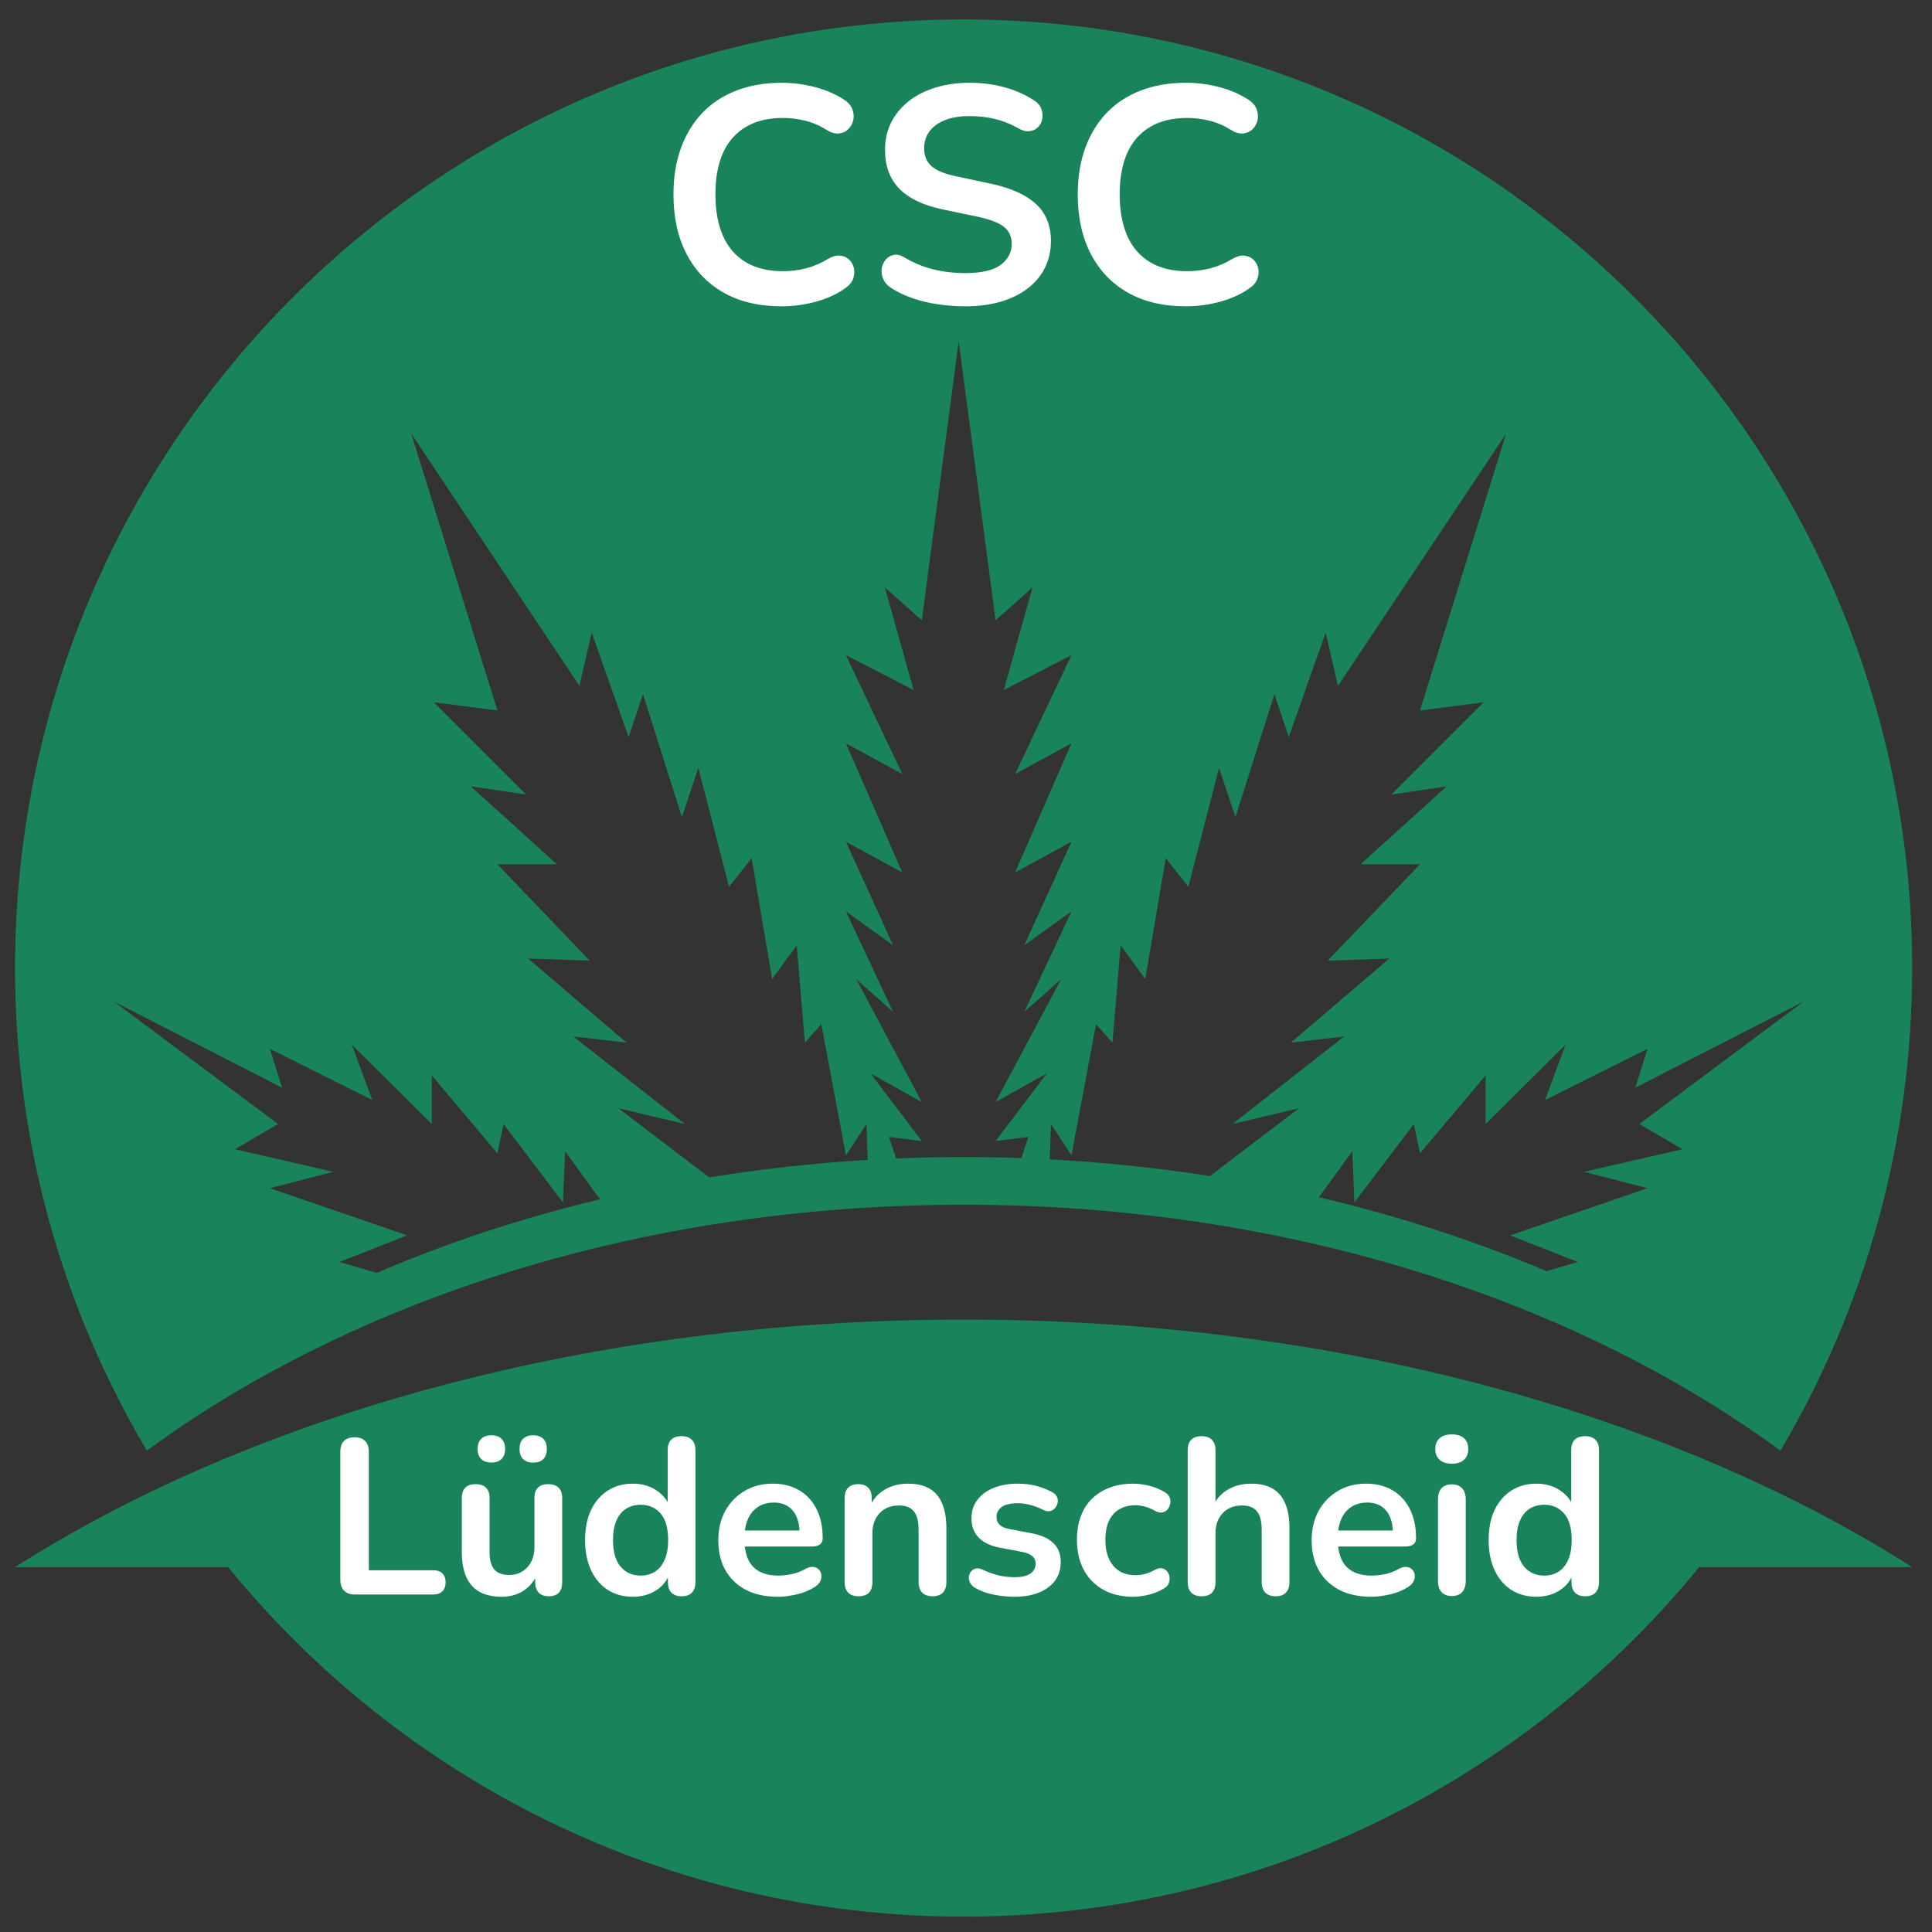 <svg xmlns="http://www.w3.org/2000/svg" xmlns:xlink="http://www.w3.org/1999/xlink" width="500" viewBox="0 0 375 375" height="500" preserveAspectRatio="xMidYMid meet"><rect x="0" y="0" width="375" height="375" fill="#333333" stroke="none"/><defs><g></g><clipPath id="0578727d8d"><path d="M 2.918 3.773 L 371.16 3.773 L 371.16 281.707 L 2.918 281.707 Z M 2.918 3.773 " clip-rule="nonzero"></path></clipPath><clipPath id="08a0e0ea9a"><path d="M 2.918 256.082 L 371.16 256.082 L 371.16 372.016 L 2.918 372.016 Z M 2.918 256.082 " clip-rule="nonzero"></path></clipPath></defs><g clip-path="url(#0578727d8d)"><path fill="#19835a" d="M 52.375 203.57 L 72.273 213.516 L 68.293 202.773 L 83.812 218.172 L 83.812 208.742 L 96.547 223.863 L 97.738 218.172 L 109.281 233.414 L 109.68 223.465 L 116.465 232.777 C 101.207 236.434 86.695 241.246 73.137 247.062 L 65.906 244.953 L 79.035 239.781 L 52.375 230.629 L 64.711 227.445 L 45.609 223.066 L 53.969 218.172 L 22.133 194.414 L 54.766 211.129 Z M 112.465 133.133 L 114.852 122.789 L 122.016 143.082 L 124.801 134.727 L 132.359 158.602 L 135.543 149.051 L 141.512 172.133 L 145.891 166.562 L 149.871 190.039 L 154.645 183.473 L 156.238 202.375 L 159.422 198.793 L 164.195 224.262 L 168.176 218.172 L 168.41 225.137 C 157.934 225.762 147.664 226.902 137.652 228.527 L 120.023 215.109 L 132.957 218.172 L 111.27 201.18 L 121.617 202.375 L 102.516 186.059 L 114.453 186.457 L 96.547 167.754 L 108.086 167.754 L 91.375 152.633 L 102.117 154.223 L 84.211 136.316 L 96.547 137.91 L 79.832 84.188 Z M 164.195 163.379 L 175.141 169.348 L 164.195 144.277 L 175.141 150.246 L 164.195 127.164 L 177.328 133.93 L 171.758 114.031 L 178.922 120.402 L 186.082 66.281 L 193.246 120.402 L 200.406 114.031 L 194.836 133.93 L 207.969 127.164 L 197.027 150.246 L 207.969 144.277 L 197.027 169.348 L 207.969 163.379 L 198.816 183.473 L 207.969 176.906 L 198.816 196.406 L 205.98 190.039 L 193.246 213.914 L 203.191 208.344 L 193.246 221.477 L 199.613 220.68 L 198.242 224.785 C 194.531 224.652 190.797 224.582 187.039 224.582 C 182.641 224.582 178.277 224.68 173.945 224.859 L 172.551 220.68 L 178.922 221.477 L 168.969 208.344 L 178.922 213.914 L 166.188 190.039 L 173.348 196.406 L 164.195 176.906 L 173.348 183.473 Z M 215.926 202.375 L 217.52 183.473 L 222.293 190.039 L 226.273 166.562 L 230.652 172.133 L 236.621 149.051 L 239.805 158.602 L 247.367 134.727 L 250.148 143.082 L 257.312 122.789 L 259.699 133.133 L 292.332 84.188 L 275.617 137.91 L 287.953 136.316 L 270.047 154.223 L 280.793 152.633 L 264.078 167.754 L 275.617 167.754 L 257.711 186.457 L 269.648 186.059 L 250.547 202.375 L 260.895 201.18 L 239.207 218.172 L 252.141 215.109 L 234.84 228.277 C 224.723 226.691 214.344 225.594 203.758 225.031 L 203.988 218.172 L 207.969 224.262 L 212.742 198.793 Z M 319.789 203.57 L 317.402 211.129 L 350.031 194.414 L 318.199 218.172 L 326.555 223.066 L 307.453 227.445 L 319.789 230.629 L 293.125 239.781 L 306.258 244.953 L 300.164 246.73 C 286.344 240.859 271.547 236.023 255.984 232.391 L 262.484 223.465 L 262.887 233.414 L 274.426 218.172 L 275.617 223.863 L 288.352 208.742 L 288.352 218.172 L 303.871 202.773 L 299.891 213.516 Z M 187.039 233.84 C 249.258 233.84 305.461 252.141 345.574 281.574 C 361.824 254.129 371.156 222.105 371.156 187.898 C 371.156 86.211 288.727 3.777 187.039 3.777 C 85.352 3.777 2.918 86.211 2.918 187.898 C 2.918 222.105 12.254 254.129 28.508 281.57 C 68.617 252.141 124.82 233.84 187.039 233.84 " fill-opacity="1" fill-rule="nonzero"></path></g><g clip-path="url(#08a0e0ea9a)"><path fill="#19835a" d="M 187.039 256.129 C 114.715 256.129 49.41 274.559 2.918 304.18 L 44.281 304.18 C 78.043 345.578 129.453 372.02 187.039 372.02 C 244.625 372.02 296.035 345.578 329.797 304.18 L 371.156 304.18 C 324.668 274.559 259.363 256.129 187.039 256.129 " fill-opacity="1" fill-rule="nonzero"></path></g><g fill="#ffffff" fill-opacity="1"><g transform="translate(127.485, 58.861)"><g><path d="M 24.25 0.594 C 19.852 0.594 16.086 -0.289 12.953 -2.062 C 9.828 -3.844 7.426 -6.359 5.75 -9.609 C 4.07 -12.859 3.234 -16.695 3.234 -21.125 C 3.234 -24.438 3.711 -27.422 4.672 -30.078 C 5.629 -32.734 7.004 -35.008 8.797 -36.906 C 10.598 -38.801 12.801 -40.254 15.406 -41.266 C 18.02 -42.285 20.969 -42.797 24.25 -42.797 C 26.438 -42.797 28.586 -42.516 30.703 -41.953 C 32.816 -41.398 34.676 -40.602 36.281 -39.562 C 37.113 -39.039 37.672 -38.41 37.953 -37.672 C 38.234 -36.941 38.289 -36.227 38.125 -35.531 C 37.969 -34.832 37.641 -34.242 37.141 -33.766 C 36.641 -33.285 36.02 -33.016 35.281 -32.953 C 34.539 -32.891 33.734 -33.141 32.859 -33.703 C 31.617 -34.492 30.281 -35.066 28.844 -35.422 C 27.414 -35.785 25.961 -35.969 24.484 -35.969 C 21.648 -35.969 19.254 -35.391 17.297 -34.234 C 15.336 -33.078 13.859 -31.398 12.859 -29.203 C 11.867 -27.016 11.375 -24.32 11.375 -21.125 C 11.375 -17.977 11.867 -15.285 12.859 -13.047 C 13.859 -10.816 15.336 -9.117 17.297 -7.953 C 19.254 -6.797 21.648 -6.219 24.484 -6.219 C 25.992 -6.219 27.488 -6.406 28.969 -6.781 C 30.445 -7.164 31.844 -7.758 33.156 -8.562 C 34.039 -9.082 34.832 -9.312 35.531 -9.25 C 36.227 -9.188 36.816 -8.938 37.297 -8.5 C 37.773 -8.062 38.094 -7.508 38.25 -6.844 C 38.406 -6.188 38.363 -5.508 38.125 -4.812 C 37.883 -4.113 37.406 -3.508 36.688 -3 C 35.094 -1.832 33.188 -0.941 30.969 -0.328 C 28.758 0.285 26.52 0.594 24.25 0.594 Z M 24.25 0.594 "></path></g></g></g><g fill="#ffffff" fill-opacity="1"><g transform="translate(168.187, 58.861)"><g><path d="M 19.156 0.594 C 17.395 0.594 15.633 0.461 13.875 0.203 C 12.125 -0.047 10.469 -0.441 8.906 -0.984 C 7.352 -1.523 5.961 -2.195 4.734 -3 C 4.016 -3.477 3.516 -4.055 3.234 -4.734 C 2.953 -5.41 2.859 -6.078 2.953 -6.734 C 3.055 -7.391 3.316 -7.969 3.734 -8.469 C 4.16 -8.969 4.691 -9.273 5.328 -9.391 C 5.961 -9.516 6.66 -9.336 7.422 -8.859 C 9.18 -7.816 11.035 -7.055 12.984 -6.578 C 14.941 -6.098 17 -5.859 19.156 -5.859 C 22.312 -5.859 24.602 -6.383 26.031 -7.438 C 27.469 -8.5 28.188 -9.867 28.188 -11.547 C 28.188 -12.941 27.676 -14.039 26.656 -14.844 C 25.645 -15.645 23.898 -16.305 21.422 -16.828 L 14.844 -18.203 C 11.051 -18.992 8.227 -20.336 6.375 -22.234 C 4.52 -24.129 3.594 -26.633 3.594 -29.75 C 3.594 -31.707 3.988 -33.484 4.781 -35.078 C 5.582 -36.672 6.711 -38.047 8.172 -39.203 C 9.629 -40.359 11.363 -41.242 13.375 -41.859 C 15.395 -42.484 17.617 -42.797 20.047 -42.797 C 22.441 -42.797 24.719 -42.492 26.875 -41.891 C 29.031 -41.297 30.969 -40.422 32.688 -39.266 C 33.32 -38.828 33.75 -38.285 33.969 -37.641 C 34.188 -37.004 34.234 -36.379 34.109 -35.766 C 33.992 -35.148 33.719 -34.617 33.281 -34.172 C 32.844 -33.734 32.289 -33.473 31.625 -33.391 C 30.969 -33.316 30.223 -33.52 29.391 -34 C 27.91 -34.832 26.41 -35.426 24.891 -35.781 C 23.379 -36.145 21.75 -36.328 20 -36.328 C 18.156 -36.328 16.57 -36.066 15.25 -35.547 C 13.938 -35.035 12.93 -34.312 12.234 -33.375 C 11.535 -32.438 11.188 -31.328 11.188 -30.047 C 11.188 -28.609 11.664 -27.461 12.625 -26.609 C 13.582 -25.754 15.219 -25.086 17.531 -24.609 L 24.062 -23.219 C 28.008 -22.383 30.953 -21.066 32.891 -19.266 C 34.828 -17.473 35.797 -15.082 35.797 -12.094 C 35.797 -10.176 35.406 -8.438 34.625 -6.875 C 33.852 -5.32 32.738 -3.988 31.281 -2.875 C 29.82 -1.758 28.07 -0.898 26.031 -0.297 C 24 0.297 21.707 0.594 19.156 0.594 Z M 19.156 0.594 "></path></g></g></g><g fill="#ffffff" fill-opacity="1"><g transform="translate(205.956, 58.861)"><g><path d="M 24.25 0.594 C 19.852 0.594 16.086 -0.289 12.953 -2.062 C 9.828 -3.844 7.426 -6.359 5.75 -9.609 C 4.07 -12.859 3.234 -16.695 3.234 -21.125 C 3.234 -24.438 3.711 -27.422 4.672 -30.078 C 5.629 -32.734 7.004 -35.008 8.797 -36.906 C 10.598 -38.801 12.801 -40.254 15.406 -41.266 C 18.02 -42.285 20.969 -42.797 24.25 -42.797 C 26.438 -42.797 28.586 -42.516 30.703 -41.953 C 32.816 -41.398 34.676 -40.602 36.281 -39.562 C 37.113 -39.039 37.672 -38.41 37.953 -37.672 C 38.234 -36.941 38.289 -36.227 38.125 -35.531 C 37.969 -34.832 37.641 -34.242 37.141 -33.766 C 36.641 -33.285 36.02 -33.016 35.281 -32.953 C 34.539 -32.891 33.734 -33.141 32.859 -33.703 C 31.617 -34.492 30.281 -35.066 28.844 -35.422 C 27.414 -35.785 25.961 -35.969 24.484 -35.969 C 21.648 -35.969 19.254 -35.391 17.297 -34.234 C 15.336 -33.078 13.859 -31.398 12.859 -29.203 C 11.867 -27.016 11.375 -24.32 11.375 -21.125 C 11.375 -17.977 11.867 -15.285 12.859 -13.047 C 13.859 -10.816 15.336 -9.117 17.297 -7.953 C 19.254 -6.797 21.648 -6.219 24.484 -6.219 C 25.992 -6.219 27.488 -6.406 28.969 -6.781 C 30.445 -7.164 31.844 -7.758 33.156 -8.562 C 34.039 -9.082 34.832 -9.312 35.531 -9.25 C 36.227 -9.188 36.816 -8.938 37.297 -8.5 C 37.773 -8.062 38.094 -7.508 38.25 -6.844 C 38.406 -6.188 38.363 -5.508 38.125 -4.812 C 37.883 -4.113 37.406 -3.508 36.688 -3 C 35.094 -1.832 33.188 -0.941 30.969 -0.328 C 28.758 0.285 26.52 0.594 24.25 0.594 Z M 24.25 0.594 "></path></g></g></g><g fill="#ffffff" fill-opacity="1"><g transform="translate(62.744, 309.493)"><g><path d="M 6.125 0 C 5.227 0 4.535 -0.25 4.047 -0.75 C 3.555 -1.258 3.312 -1.957 3.312 -2.844 L 3.312 -27.719 C 3.312 -28.633 3.547 -29.328 4.016 -29.797 C 4.492 -30.273 5.18 -30.516 6.078 -30.516 C 6.973 -30.516 7.656 -30.273 8.125 -29.797 C 8.602 -29.328 8.844 -28.633 8.844 -27.719 L 8.844 -4.703 L 21.344 -4.703 C 22.113 -4.703 22.707 -4.5 23.125 -4.094 C 23.539 -3.688 23.75 -3.113 23.75 -2.375 C 23.75 -1.625 23.539 -1.039 23.125 -0.625 C 22.707 -0.207 22.113 0 21.344 0 Z M 6.125 0 "></path></g></g></g><g fill="#ffffff" fill-opacity="1"><g transform="translate(86.967, 309.493)"><g><path d="M 10.438 0.438 C 8.676 0.438 7.223 0.113 6.078 -0.531 C 4.93 -1.188 4.078 -2.16 3.516 -3.453 C 2.953 -4.742 2.672 -6.352 2.672 -8.281 L 2.672 -18.703 C 2.672 -19.629 2.898 -20.312 3.359 -20.75 C 3.816 -21.195 4.477 -21.422 5.344 -21.422 C 6.207 -21.422 6.875 -21.195 7.344 -20.75 C 7.82 -20.312 8.062 -19.629 8.062 -18.703 L 8.062 -8.188 C 8.062 -6.695 8.363 -5.594 8.969 -4.875 C 9.57 -4.156 10.535 -3.797 11.859 -3.797 C 13.297 -3.797 14.473 -4.289 15.391 -5.281 C 16.305 -6.27 16.766 -7.582 16.766 -9.219 L 16.766 -18.703 C 16.766 -19.629 16.992 -20.312 17.453 -20.75 C 17.922 -21.195 18.582 -21.422 19.438 -21.422 C 20.301 -21.422 20.969 -21.195 21.438 -20.75 C 21.914 -20.312 22.156 -19.629 22.156 -18.703 L 22.156 -2.422 C 22.156 -0.578 21.281 0.344 19.531 0.344 C 18.695 0.344 18.051 0.109 17.594 -0.359 C 17.133 -0.836 16.906 -1.523 16.906 -2.422 L 16.906 -5.688 L 17.5 -4.391 C 16.895 -2.836 15.984 -1.645 14.766 -0.812 C 13.547 0.02 12.102 0.438 10.438 0.438 Z M 16.547 -25.609 C 15.68 -25.609 15.02 -25.836 14.562 -26.297 C 14.102 -26.754 13.875 -27.414 13.875 -28.281 C 13.875 -29.113 14.102 -29.758 14.562 -30.219 C 15.02 -30.676 15.68 -30.906 16.547 -30.906 C 17.379 -30.906 18.023 -30.676 18.484 -30.219 C 18.941 -29.758 19.172 -29.113 19.172 -28.281 C 19.172 -27.414 18.945 -26.754 18.5 -26.297 C 18.062 -25.836 17.41 -25.609 16.547 -25.609 Z M 8.406 -25.609 C 7.57 -25.609 6.914 -25.836 6.438 -26.297 C 5.969 -26.754 5.734 -27.414 5.734 -28.281 C 5.734 -29.113 5.969 -29.758 6.438 -30.219 C 6.914 -30.676 7.57 -30.906 8.406 -30.906 C 9.258 -30.906 9.914 -30.676 10.375 -30.219 C 10.844 -29.758 11.078 -29.113 11.078 -28.281 C 11.078 -27.414 10.844 -26.754 10.375 -26.297 C 9.914 -25.836 9.258 -25.609 8.406 -25.609 Z M 8.406 -25.609 "></path></g></g></g><g fill="#ffffff" fill-opacity="1"><g transform="translate(111.923, 309.493)"><g><path d="M 10.906 0.438 C 9.062 0.438 7.441 -0.004 6.047 -0.891 C 4.66 -1.785 3.578 -3.062 2.797 -4.719 C 2.023 -6.375 1.641 -8.32 1.641 -10.562 C 1.641 -12.832 2.023 -14.781 2.797 -16.406 C 3.578 -18.031 4.66 -19.285 6.047 -20.172 C 7.441 -21.066 9.062 -21.516 10.906 -21.516 C 12.656 -21.516 14.18 -21.082 15.484 -20.219 C 16.797 -19.352 17.688 -18.219 18.156 -16.812 L 17.672 -16.812 L 17.672 -28.016 C 17.672 -28.91 17.898 -29.586 18.359 -30.047 C 18.816 -30.504 19.477 -30.734 20.344 -30.734 C 21.207 -30.734 21.875 -30.504 22.344 -30.047 C 22.82 -29.586 23.062 -28.91 23.062 -28.016 L 23.062 -2.422 C 23.062 -1.523 22.832 -0.836 22.375 -0.359 C 21.914 0.109 21.254 0.344 20.391 0.344 C 19.523 0.344 18.863 0.109 18.406 -0.359 C 17.945 -0.836 17.719 -1.523 17.719 -2.422 L 17.719 -5.781 L 18.188 -4.484 C 17.758 -2.984 16.883 -1.785 15.562 -0.891 C 14.238 -0.004 12.688 0.438 10.906 0.438 Z M 12.422 -3.672 C 13.484 -3.672 14.414 -3.926 15.219 -4.438 C 16.02 -4.957 16.645 -5.727 17.094 -6.75 C 17.539 -7.77 17.766 -9.039 17.766 -10.562 C 17.766 -12.863 17.273 -14.582 16.297 -15.719 C 15.316 -16.852 14.023 -17.422 12.422 -17.422 C 11.359 -17.422 10.422 -17.164 9.609 -16.656 C 8.805 -16.156 8.18 -15.395 7.734 -14.375 C 7.285 -13.352 7.062 -12.082 7.062 -10.562 C 7.062 -8.289 7.551 -6.57 8.531 -5.406 C 9.508 -4.25 10.805 -3.672 12.422 -3.672 Z M 12.422 -3.672 "></path></g></g></g><g fill="#ffffff" fill-opacity="1"><g transform="translate(137.784, 309.493)"><g><path d="M 13.188 0.438 C 10.801 0.438 8.742 -0.004 7.016 -0.891 C 5.297 -1.785 3.969 -3.051 3.031 -4.688 C 2.102 -6.332 1.641 -8.273 1.641 -10.516 C 1.641 -12.703 2.094 -14.613 3 -16.25 C 3.906 -17.883 5.156 -19.172 6.75 -20.109 C 8.344 -21.047 10.16 -21.516 12.203 -21.516 C 13.691 -21.516 15.031 -21.27 16.219 -20.781 C 17.414 -20.289 18.438 -19.582 19.281 -18.656 C 20.133 -17.738 20.785 -16.625 21.234 -15.312 C 21.68 -14.008 21.906 -12.539 21.906 -10.906 C 21.906 -10.383 21.723 -9.988 21.359 -9.719 C 21.004 -9.445 20.492 -9.312 19.828 -9.312 L 6 -9.312 L 6 -12.422 L 18.109 -12.422 L 17.422 -11.766 C 17.422 -13.086 17.223 -14.191 16.828 -15.078 C 16.441 -15.973 15.879 -16.656 15.141 -17.125 C 14.41 -17.602 13.504 -17.844 12.422 -17.844 C 11.211 -17.844 10.18 -17.562 9.328 -17 C 8.484 -16.445 7.836 -15.66 7.391 -14.641 C 6.941 -13.617 6.719 -12.406 6.719 -11 L 6.719 -10.688 C 6.719 -8.332 7.27 -6.57 8.375 -5.406 C 9.488 -4.25 11.125 -3.672 13.281 -3.672 C 14.031 -3.672 14.867 -3.758 15.797 -3.938 C 16.734 -4.125 17.617 -4.453 18.453 -4.922 C 19.055 -5.266 19.586 -5.41 20.047 -5.359 C 20.504 -5.316 20.867 -5.148 21.141 -4.859 C 21.422 -4.578 21.586 -4.227 21.641 -3.812 C 21.703 -3.395 21.625 -2.969 21.406 -2.531 C 21.188 -2.102 20.816 -1.734 20.297 -1.422 C 19.297 -0.785 18.141 -0.316 16.828 -0.016 C 15.523 0.285 14.312 0.438 13.188 0.438 Z M 13.188 0.438 "></path></g></g></g><g fill="#ffffff" fill-opacity="1"><g transform="translate(161.145, 309.493)"><g><path d="M 5.469 0.344 C 4.613 0.344 3.953 0.109 3.484 -0.359 C 3.023 -0.836 2.797 -1.523 2.797 -2.422 L 2.797 -18.703 C 2.797 -19.598 3.023 -20.273 3.484 -20.734 C 3.953 -21.191 4.602 -21.422 5.438 -21.422 C 6.27 -21.422 6.914 -21.191 7.375 -20.734 C 7.832 -20.273 8.062 -19.598 8.062 -18.703 L 8.062 -15.781 L 7.594 -16.859 C 8.219 -18.379 9.195 -19.535 10.531 -20.328 C 11.875 -21.117 13.395 -21.516 15.094 -21.516 C 16.781 -21.516 18.172 -21.195 19.266 -20.562 C 20.359 -19.926 21.176 -18.969 21.719 -17.688 C 22.27 -16.414 22.547 -14.801 22.547 -12.844 L 22.547 -2.422 C 22.547 -1.523 22.316 -0.836 21.859 -0.359 C 21.398 0.109 20.738 0.344 19.875 0.344 C 19.008 0.344 18.336 0.109 17.859 -0.359 C 17.391 -0.836 17.156 -1.523 17.156 -2.422 L 17.156 -12.594 C 17.156 -14.227 16.844 -15.414 16.219 -16.156 C 15.602 -16.906 14.648 -17.281 13.359 -17.281 C 11.785 -17.281 10.531 -16.785 9.594 -15.797 C 8.656 -14.805 8.188 -13.492 8.188 -11.859 L 8.188 -2.422 C 8.188 -0.578 7.281 0.344 5.469 0.344 Z M 5.469 0.344 "></path></g></g></g><g fill="#ffffff" fill-opacity="1"><g transform="translate(186.359, 309.493)"><g><path d="M 10.516 0.438 C 9.285 0.438 7.977 0.305 6.594 0.047 C 5.219 -0.211 3.984 -0.66 2.891 -1.297 C 2.43 -1.578 2.109 -1.91 1.922 -2.297 C 1.734 -2.691 1.66 -3.082 1.703 -3.469 C 1.742 -3.852 1.883 -4.191 2.125 -4.484 C 2.375 -4.773 2.691 -4.961 3.078 -5.047 C 3.473 -5.129 3.898 -5.055 4.359 -4.828 C 5.504 -4.285 6.578 -3.906 7.578 -3.688 C 8.586 -3.469 9.582 -3.359 10.562 -3.359 C 11.938 -3.359 12.961 -3.594 13.641 -4.062 C 14.316 -4.539 14.656 -5.172 14.656 -5.953 C 14.656 -6.609 14.43 -7.113 13.984 -7.469 C 13.547 -7.832 12.879 -8.102 11.984 -8.281 L 7.672 -9.094 C 5.891 -9.438 4.531 -10.086 3.594 -11.047 C 2.664 -12.016 2.203 -13.258 2.203 -14.781 C 2.203 -16.164 2.582 -17.359 3.344 -18.359 C 4.102 -19.367 5.156 -20.145 6.5 -20.688 C 7.852 -21.238 9.41 -21.516 11.172 -21.516 C 12.43 -21.516 13.613 -21.375 14.719 -21.094 C 15.82 -20.82 16.895 -20.398 17.938 -19.828 C 18.363 -19.598 18.656 -19.297 18.812 -18.922 C 18.969 -18.547 19.004 -18.164 18.922 -17.781 C 18.836 -17.395 18.664 -17.051 18.406 -16.75 C 18.145 -16.445 17.82 -16.258 17.438 -16.188 C 17.051 -16.113 16.613 -16.191 16.125 -16.422 C 15.227 -16.879 14.367 -17.207 13.547 -17.406 C 12.734 -17.613 11.953 -17.719 11.203 -17.719 C 9.797 -17.719 8.754 -17.473 8.078 -16.984 C 7.398 -16.492 7.062 -15.848 7.062 -15.047 C 7.062 -14.441 7.266 -13.938 7.672 -13.531 C 8.078 -13.133 8.695 -12.863 9.531 -12.719 L 13.844 -11.891 C 15.707 -11.547 17.117 -10.914 18.078 -10 C 19.047 -9.082 19.531 -7.848 19.531 -6.297 C 19.531 -4.191 18.707 -2.539 17.062 -1.344 C 15.426 -0.156 13.242 0.438 10.516 0.438 Z M 10.516 0.438 "></path></g></g></g><g fill="#ffffff" fill-opacity="1"><g transform="translate(207.393, 309.493)"><g><path d="M 12.547 0.438 C 10.328 0.438 8.398 -0.016 6.766 -0.922 C 5.129 -1.828 3.863 -3.113 2.969 -4.781 C 2.082 -6.445 1.641 -8.398 1.641 -10.641 C 1.641 -12.336 1.891 -13.852 2.391 -15.188 C 2.891 -16.531 3.613 -17.664 4.562 -18.594 C 5.52 -19.531 6.672 -20.25 8.016 -20.75 C 9.367 -21.258 10.879 -21.516 12.547 -21.516 C 13.492 -21.516 14.52 -21.383 15.625 -21.125 C 16.727 -20.863 17.77 -20.43 18.75 -19.828 C 19.207 -19.547 19.508 -19.203 19.656 -18.797 C 19.801 -18.391 19.828 -17.977 19.734 -17.562 C 19.648 -17.145 19.473 -16.785 19.203 -16.484 C 18.93 -16.18 18.594 -15.992 18.188 -15.922 C 17.789 -15.859 17.348 -15.953 16.859 -16.203 C 16.223 -16.578 15.57 -16.859 14.906 -17.047 C 14.25 -17.234 13.617 -17.328 13.016 -17.328 C 12.066 -17.328 11.234 -17.176 10.516 -16.875 C 9.797 -16.57 9.188 -16.141 8.688 -15.578 C 8.188 -15.023 7.805 -14.332 7.547 -13.5 C 7.285 -12.664 7.156 -11.703 7.156 -10.609 C 7.156 -8.484 7.664 -6.805 8.688 -5.578 C 9.707 -4.359 11.148 -3.75 13.016 -3.75 C 13.617 -3.75 14.242 -3.832 14.891 -4 C 15.535 -4.176 16.191 -4.453 16.859 -4.828 C 17.348 -5.086 17.785 -5.172 18.172 -5.078 C 18.555 -4.992 18.879 -4.801 19.141 -4.5 C 19.398 -4.195 19.555 -3.836 19.609 -3.422 C 19.672 -3.004 19.625 -2.594 19.469 -2.188 C 19.312 -1.789 19.016 -1.461 18.578 -1.203 C 17.629 -0.629 16.625 -0.211 15.562 0.047 C 14.5 0.305 13.492 0.438 12.547 0.438 Z M 12.547 0.438 "></path></g></g></g><g fill="#ffffff" fill-opacity="1"><g transform="translate(227.737, 309.493)"><g><path d="M 5.469 0.344 C 4.613 0.344 3.953 0.109 3.484 -0.359 C 3.023 -0.836 2.797 -1.523 2.797 -2.422 L 2.797 -28.016 C 2.797 -28.91 3.023 -29.586 3.484 -30.047 C 3.953 -30.504 4.613 -30.734 5.469 -30.734 C 6.332 -30.734 7 -30.504 7.469 -30.047 C 7.945 -29.586 8.188 -28.91 8.188 -28.016 L 8.188 -16.859 L 7.594 -16.859 C 8.219 -18.379 9.195 -19.535 10.531 -20.328 C 11.875 -21.117 13.395 -21.516 15.094 -21.516 C 16.781 -21.516 18.172 -21.195 19.266 -20.562 C 20.359 -19.926 21.176 -18.969 21.719 -17.688 C 22.27 -16.414 22.547 -14.801 22.547 -12.844 L 22.547 -2.422 C 22.547 -1.523 22.316 -0.836 21.859 -0.359 C 21.398 0.109 20.738 0.344 19.875 0.344 C 19.008 0.344 18.336 0.109 17.859 -0.359 C 17.391 -0.836 17.156 -1.523 17.156 -2.422 L 17.156 -12.594 C 17.156 -14.227 16.844 -15.414 16.219 -16.156 C 15.602 -16.906 14.648 -17.281 13.359 -17.281 C 11.785 -17.281 10.531 -16.785 9.594 -15.797 C 8.656 -14.805 8.188 -13.492 8.188 -11.859 L 8.188 -2.422 C 8.188 -0.578 7.281 0.344 5.469 0.344 Z M 5.469 0.344 "></path></g></g></g><g fill="#ffffff" fill-opacity="1"><g transform="translate(252.951, 309.493)"><g><path d="M 13.188 0.438 C 10.801 0.438 8.742 -0.004 7.016 -0.891 C 5.297 -1.785 3.969 -3.051 3.031 -4.688 C 2.102 -6.332 1.641 -8.273 1.641 -10.516 C 1.641 -12.703 2.094 -14.613 3 -16.25 C 3.906 -17.883 5.156 -19.172 6.75 -20.109 C 8.344 -21.047 10.16 -21.516 12.203 -21.516 C 13.691 -21.516 15.031 -21.27 16.219 -20.781 C 17.414 -20.289 18.438 -19.582 19.281 -18.656 C 20.133 -17.738 20.785 -16.625 21.234 -15.312 C 21.68 -14.008 21.906 -12.539 21.906 -10.906 C 21.906 -10.383 21.723 -9.988 21.359 -9.719 C 21.004 -9.445 20.492 -9.312 19.828 -9.312 L 6 -9.312 L 6 -12.422 L 18.109 -12.422 L 17.422 -11.766 C 17.422 -13.086 17.223 -14.191 16.828 -15.078 C 16.441 -15.973 15.879 -16.656 15.141 -17.125 C 14.41 -17.602 13.504 -17.844 12.422 -17.844 C 11.211 -17.844 10.18 -17.562 9.328 -17 C 8.484 -16.445 7.836 -15.66 7.391 -14.641 C 6.941 -13.617 6.719 -12.406 6.719 -11 L 6.719 -10.688 C 6.719 -8.332 7.27 -6.57 8.375 -5.406 C 9.488 -4.25 11.125 -3.672 13.281 -3.672 C 14.031 -3.672 14.867 -3.758 15.797 -3.938 C 16.734 -4.125 17.617 -4.453 18.453 -4.922 C 19.055 -5.266 19.586 -5.41 20.047 -5.359 C 20.504 -5.316 20.867 -5.148 21.141 -4.859 C 21.422 -4.578 21.586 -4.227 21.641 -3.812 C 21.703 -3.395 21.625 -2.969 21.406 -2.531 C 21.188 -2.102 20.816 -1.734 20.297 -1.422 C 19.297 -0.785 18.141 -0.316 16.828 -0.016 C 15.523 0.285 14.312 0.438 13.188 0.438 Z M 13.188 0.438 "></path></g></g></g><g fill="#ffffff" fill-opacity="1"><g transform="translate(276.312, 309.493)"><g><path d="M 5.469 0.297 C 4.613 0.297 3.953 0.039 3.484 -0.469 C 3.023 -0.988 2.797 -1.707 2.797 -2.625 L 2.797 -18.453 C 2.797 -19.398 3.023 -20.125 3.484 -20.625 C 3.953 -21.125 4.613 -21.375 5.469 -21.375 C 6.332 -21.375 7 -21.125 7.469 -20.625 C 7.945 -20.125 8.188 -19.398 8.188 -18.453 L 8.188 -2.625 C 8.188 -1.707 7.957 -0.988 7.5 -0.469 C 7.039 0.039 6.363 0.297 5.469 0.297 Z M 5.469 -25.391 C 4.469 -25.391 3.688 -25.641 3.125 -26.141 C 2.562 -26.648 2.281 -27.348 2.281 -28.234 C 2.281 -29.148 2.562 -29.852 3.125 -30.344 C 3.688 -30.832 4.469 -31.078 5.469 -31.078 C 6.508 -31.078 7.301 -30.832 7.844 -30.344 C 8.395 -29.852 8.672 -29.148 8.672 -28.234 C 8.672 -27.348 8.395 -26.648 7.844 -26.141 C 7.301 -25.641 6.508 -25.391 5.469 -25.391 Z M 5.469 -25.391 "></path></g></g></g><g fill="#ffffff" fill-opacity="1"><g transform="translate(287.303, 309.493)"><g><path d="M 10.906 0.438 C 9.062 0.438 7.441 -0.004 6.047 -0.891 C 4.66 -1.785 3.578 -3.062 2.797 -4.719 C 2.023 -6.375 1.641 -8.32 1.641 -10.562 C 1.641 -12.832 2.023 -14.781 2.797 -16.406 C 3.578 -18.031 4.66 -19.285 6.047 -20.172 C 7.441 -21.066 9.062 -21.516 10.906 -21.516 C 12.656 -21.516 14.18 -21.082 15.484 -20.219 C 16.797 -19.352 17.688 -18.219 18.156 -16.812 L 17.672 -16.812 L 17.672 -28.016 C 17.672 -28.91 17.898 -29.586 18.359 -30.047 C 18.816 -30.504 19.477 -30.734 20.344 -30.734 C 21.207 -30.734 21.875 -30.504 22.344 -30.047 C 22.82 -29.586 23.062 -28.91 23.062 -28.016 L 23.062 -2.422 C 23.062 -1.523 22.832 -0.836 22.375 -0.359 C 21.914 0.109 21.254 0.344 20.391 0.344 C 19.523 0.344 18.863 0.109 18.406 -0.359 C 17.945 -0.836 17.719 -1.523 17.719 -2.422 L 17.719 -5.781 L 18.188 -4.484 C 17.758 -2.984 16.883 -1.785 15.562 -0.891 C 14.238 -0.004 12.688 0.438 10.906 0.438 Z M 12.422 -3.672 C 13.484 -3.672 14.414 -3.926 15.219 -4.438 C 16.02 -4.957 16.645 -5.727 17.094 -6.75 C 17.539 -7.77 17.766 -9.039 17.766 -10.562 C 17.766 -12.863 17.273 -14.582 16.297 -15.719 C 15.316 -16.852 14.023 -17.422 12.422 -17.422 C 11.359 -17.422 10.422 -17.164 9.609 -16.656 C 8.805 -16.156 8.18 -15.395 7.734 -14.375 C 7.285 -13.352 7.062 -12.082 7.062 -10.562 C 7.062 -8.289 7.551 -6.57 8.531 -5.406 C 9.508 -4.25 10.805 -3.672 12.422 -3.672 Z M 12.422 -3.672 "></path></g></g></g></svg>